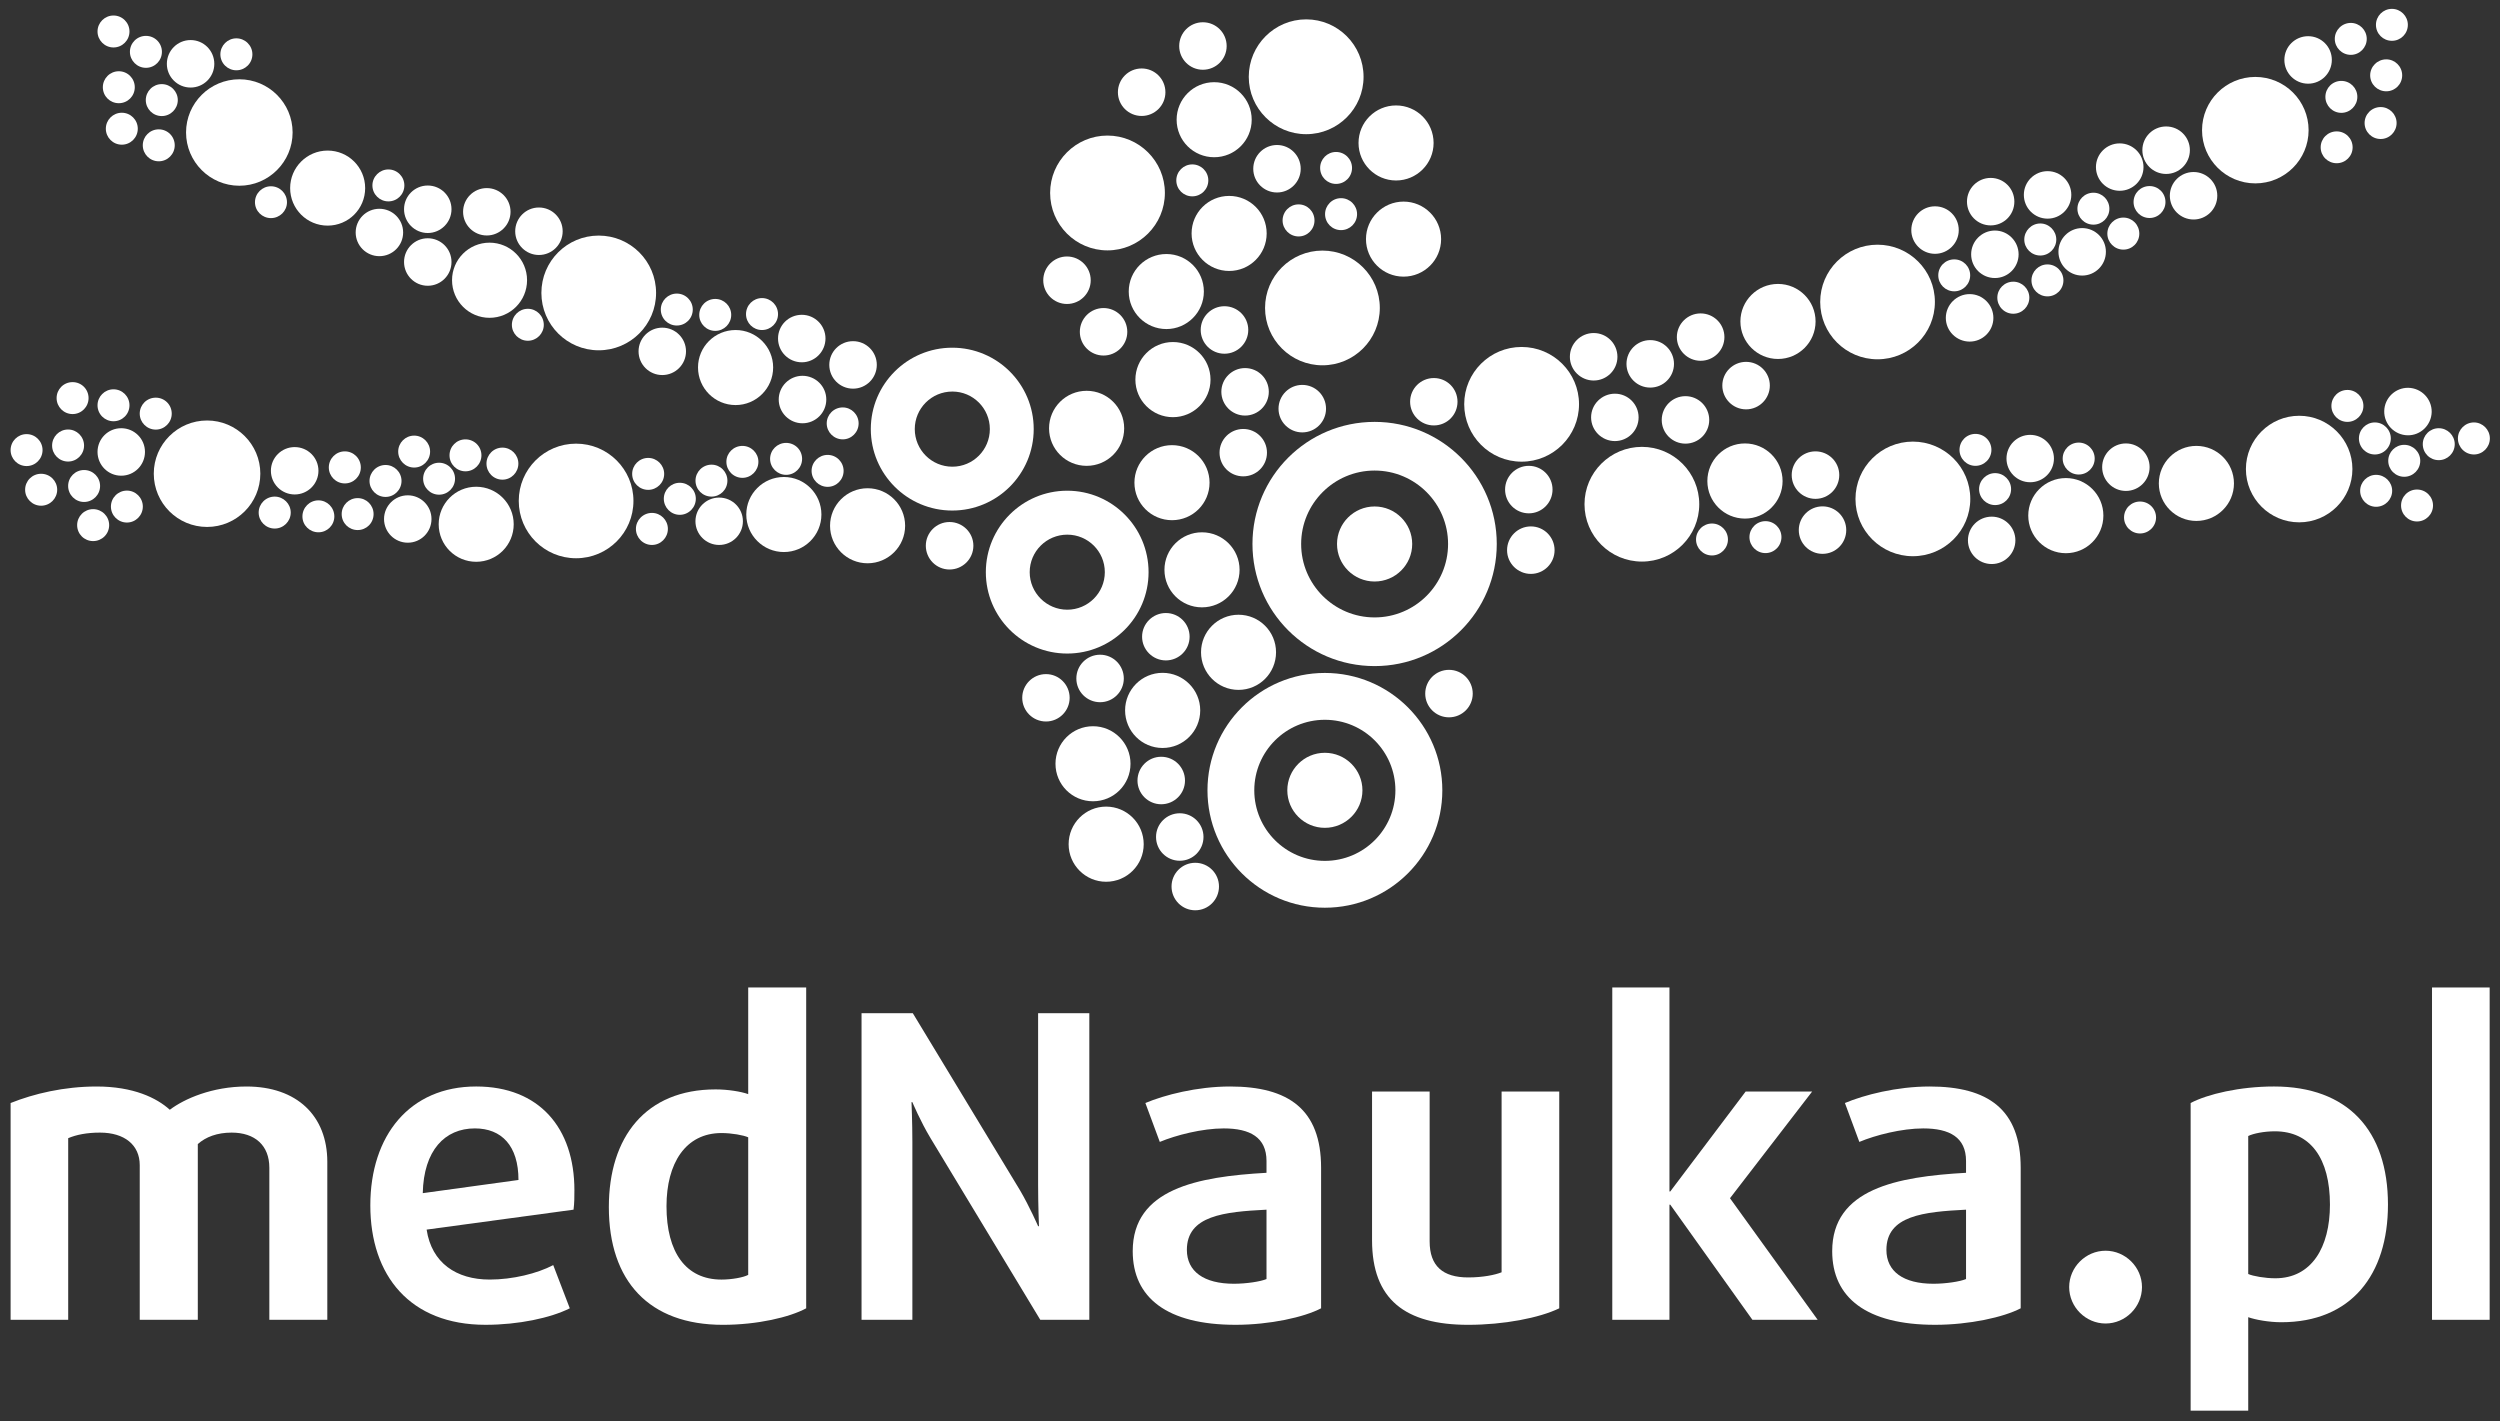 <?xml version="1.0" encoding="UTF-8" standalone="no"?>
<!DOCTYPE svg PUBLIC "-//W3C//DTD SVG 1.1//EN" "http://www.w3.org/Graphics/SVG/1.1/DTD/svg11.dtd">
<svg width="100%" height="100%" viewBox="0 0 1680 955" version="1.1" xmlns="http://www.w3.org/2000/svg" xmlns:xlink="http://www.w3.org/1999/xlink" xml:space="preserve" xmlns:serif="http://www.serif.com/" style="fill-rule:evenodd;clip-rule:evenodd;stroke-linejoin:round;stroke-miterlimit:2;">
    <rect x="0" y="0" width="1680" height="955" fill="#333333" stroke="none"/>
    <g id="Artboard1" transform="matrix(0.972,0,0,0.951,-6.214,-509.745)">
        <g>
            <rect x="6.396" y="535.931" width="1728.7" height="1003.24" style="fill:none;"/>
            <g transform="matrix(4.288,0,0,4.381,1007.53,920.403)">
                <path d="M0,0.001C0,6.536 -5.309,11.845 -11.845,11.845C-18.381,11.845 -23.689,6.536 -23.689,0.001C-23.689,-6.535 -18.381,-11.844 -11.845,-11.844C-5.309,-11.844 0,-6.535 0,0.001M-31.539,0.001C-31.539,10.877 -22.738,19.695 -11.845,19.695C-0.969,19.695 7.85,10.877 7.85,0.001C7.85,-10.876 -0.969,-19.694 -11.845,-19.694C-22.738,-19.694 -31.539,-10.876 -31.539,0.001" style="fill:white;fill-rule:nonzero;"/>
            </g>
            <g transform="matrix(4.288,0,0,4.381,922.335,1044.63)">
                <path d="M0,22.756C-6.275,22.756 -11.377,17.655 -11.377,11.378C-11.377,5.102 -6.275,0 0,0C6.294,0 11.377,5.102 11.377,11.378C11.377,17.655 6.294,22.756 0,22.756M0,-7.556C-10.451,-7.556 -18.924,0.935 -18.924,11.378C-18.924,21.839 -10.451,30.312 0,30.312C10.462,30.312 18.942,21.839 18.942,11.378C18.942,0.935 10.462,-7.556 0,-7.556" style="fill:white;fill-rule:nonzero;"/>
            </g>
            <g transform="matrix(4.288,0,0,4.381,664.818,865.788)">
                <path d="M0,-12.121C3.337,-12.121 6.043,-9.406 6.043,-6.068C6.043,-2.714 3.337,-0 0,-0C-3.354,-0 -6.061,-2.714 -6.061,-6.068C-6.061,-9.406 -3.354,-12.121 0,-12.121M-0.019,7.072C7.236,7.072 13.115,1.193 13.115,-6.068C13.115,-13.314 7.236,-19.193 -0.019,-19.193C-7.263,-19.193 -13.15,-13.314 -13.15,-6.068C-13.15,1.193 -7.263,7.072 -0.019,7.072" style="fill:white;fill-rule:nonzero;"/>
            </g>
            <g transform="matrix(4.288,0,0,4.381,744.268,966.764)">
                <path d="M0,-12.087C3.337,-12.087 6.052,-9.39 6.052,-6.034C6.052,-2.698 3.337,0.017 0,0.017C-3.337,0.017 -6.061,-2.698 -6.061,-6.034C-6.061,-9.39 -3.337,-12.087 0,-12.087M-13.132,-6.034C-13.132,1.21 -7.263,7.089 -0.009,7.089C7.237,7.089 13.106,1.21 13.106,-6.034C13.106,-13.28 7.237,-19.176 -0.009,-19.176C-7.263,-19.176 -13.132,-13.28 -13.132,-6.034" style="fill:white;fill-rule:nonzero;"/>
            </g>
            <g transform="matrix(4.288,0,0,4.381,1058.36,781.183)">
                <path d="M0,18.501C5.109,18.501 9.259,14.352 9.259,9.233C9.259,4.132 5.109,0 0,0C-5.11,0 -9.252,4.132 -9.252,9.233C-9.252,14.352 -5.11,18.501 0,18.501" style="fill:white;fill-rule:nonzero;"/>
            </g>
            <g transform="matrix(4.288,0,0,4.381,1141.56,851.774)">
                <path d="M0,18.502C5.109,18.502 9.242,14.37 9.242,9.252C9.242,4.15 5.109,0 0,0C-5.118,0 -9.261,4.15 -9.261,9.252C-9.261,14.37 -5.118,18.502 0,18.502" style="fill:white;fill-rule:nonzero;"/>
            </g>
            <g transform="matrix(4.288,0,0,4.381,1304.43,708.92)">
                <path d="M0,18.483C5.109,18.483 9.251,14.351 9.251,9.233C9.251,4.131 5.109,0 0,0C-5.109,0 -9.241,4.131 -9.241,9.233C-9.241,14.351 -5.109,18.483 0,18.483" style="fill:white;fill-rule:nonzero;"/>
            </g>
            <g transform="matrix(0,-4.381,-4.288,0,1328.92,848.003)">
                <path d="M-9.265,-9.246C-4.147,-9.246 -0.013,-5.095 -0.013,0.015C-0.013,5.115 -4.147,9.265 -9.265,9.265C-14.366,9.265 -18.498,5.115 -18.498,0.015C-18.498,-5.095 -14.366,-9.246 -9.265,-9.246" style="fill:white;fill-rule:nonzero;"/>
            </g>
            <g transform="matrix(-4.288,0,0,4.381,1595.9,905.102)">
                <path d="M-0.017,-17.187C4.73,-17.187 8.577,-13.331 8.577,-8.593C8.577,-3.856 4.73,0 -0.017,0C-4.746,0 -8.594,-3.856 -8.594,-8.593C-8.594,-13.331 -4.746,-17.187 -0.017,-17.187" style="fill:white;fill-rule:nonzero;"/>
            </g>
            <g transform="matrix(-4.288,0,0,4.381,1565.61,665.591)">
                <path d="M-0.008,-17.17C4.73,-17.17 8.586,-13.332 8.586,-8.576C8.586,-3.839 4.73,0 -0.008,0C-4.737,0 -8.594,-3.839 -8.594,-8.576C-8.594,-13.332 -4.737,-17.17 -0.008,-17.17" style="fill:white;fill-rule:nonzero;"/>
            </g>
            <g transform="matrix(-4.288,0,0,4.381,171.836,667.255)">
                <path d="M-0.009,-17.17C4.729,-17.17 8.585,-13.33 8.585,-8.594C8.585,-3.856 4.729,0 -0.009,0C-4.738,0 -8.594,-3.856 -8.594,-8.594C-8.594,-13.33 -4.738,-17.17 -0.009,-17.17" style="fill:white;fill-rule:nonzero;"/>
            </g>
            <g transform="matrix(-4.288,0,0,4.381,149.524,908.361)">
                <path d="M-0.007,-17.17C4.73,-17.17 8.586,-13.331 8.586,-8.594C8.586,-3.838 4.73,0 -0.007,0C-4.736,0 -8.593,-3.838 -8.593,-8.594C-8.593,-13.331 -4.736,-17.17 -0.007,-17.17" style="fill:white;fill-rule:nonzero;"/>
            </g>
            <g transform="matrix(4.288,0,0,4.381,1235.62,736.641)">
                <path d="M0,12.104C3.346,12.104 6.06,9.389 6.06,6.052C6.06,2.714 3.346,0 0,0C-3.338,0 -6.061,2.714 -6.061,6.052C-6.061,9.389 -3.338,12.104 0,12.104" style="fill:white;fill-rule:nonzero;"/>
            </g>
            <g transform="matrix(0,-4.381,-4.288,0,1212.83,849.337)">
                <path d="M-6.073,-6.056C-2.719,-6.056 -0.004,-3.333 -0.004,0.012C-0.004,3.36 -2.719,6.073 -6.073,6.073C-9.41,6.073 -12.125,3.36 -12.125,0.012C-12.125,-3.333 -9.41,-6.056 -6.073,-6.056" style="fill:white;fill-rule:nonzero;"/>
            </g>
            <g transform="matrix(-4.288,0,0,4.381,1434.56,926.917)">
                <path d="M-0.025,-12.12C3.321,-12.12 6.044,-9.406 6.044,-6.069C6.044,-2.715 3.321,0 -0.025,0C-3.363,0 -6.069,-2.715 -6.069,-6.069C-6.069,-9.406 -3.363,-12.12 -0.025,-12.12" style="fill:white;fill-rule:nonzero;"/>
            </g>
            <g transform="matrix(-4.288,0,0,4.381,1524.91,904.118)">
                <path d="M0.01,-12.104C3.338,-12.104 6.062,-9.389 6.062,-6.051C6.062,-2.715 3.338,0 0.01,0C-3.337,0 -6.052,-2.715 -6.052,-6.051C-6.052,-9.389 -3.337,-12.104 0.01,-12.104" style="fill:white;fill-rule:nonzero;"/>
            </g>
            <g transform="matrix(0,4.381,4.288,0,856.162,674.449)">
                <path d="M6.052,-6.053C9.39,-6.053 12.105,-3.338 12.105,0.008C12.105,3.353 9.39,6.052 6.052,6.052C2.698,6.052 0,3.353 0,0.008C0,-3.338 2.698,-6.053 6.052,-6.053" style="fill:white;fill-rule:nonzero;"/>
            </g>
            <g transform="matrix(4.288,0,0,4.381,845.817,594.085)">
                <path d="M0,12.104C3.346,12.104 6.052,9.406 6.052,6.051C6.052,2.714 3.346,0 0,0C-3.346,0 -6.053,2.714 -6.053,6.051C-6.053,9.406 -3.346,12.104 0,12.104" style="fill:white;fill-rule:nonzero;"/>
            </g>
            <g transform="matrix(4.288,0,0,4.381,971.575,610.517)">
                <path d="M0,12.104C3.336,12.104 6.051,9.39 6.051,6.053C6.051,2.699 3.336,0 0,0C-3.338,0 -6.053,2.699 -6.053,6.053C-6.053,9.39 -3.338,12.104 0,12.104" style="fill:white;fill-rule:nonzero;"/>
            </g>
            <g transform="matrix(-4.288,0,0,4.381,976.729,731.491)">
                <path d="M-0.007,-12.104C3.329,-12.104 6.053,-9.389 6.053,-6.052C6.053,-2.698 3.329,0 -0.007,0C-3.344,0 -6.06,-2.698 -6.06,-6.052C-6.06,-9.389 -3.344,-12.104 -0.007,-12.104" style="fill:white;fill-rule:nonzero;"/>
            </g>
            <g transform="matrix(0,4.381,4.288,0,812.722,715.488)">
                <path d="M6.057,-6.056C9.393,-6.056 12.108,-3.331 12.108,0.014C12.108,3.351 9.393,6.057 6.057,6.057C2.703,6.057 0.005,3.351 0.005,0.014C0.005,-3.331 2.703,-6.056 6.057,-6.056" style="fill:white;fill-rule:nonzero;"/>
            </g>
            <g transform="matrix(-4.288,0,0,4.381,817.341,830.795)">
                <path d="M0.008,-12.12C3.346,-12.12 6.061,-9.406 6.061,-6.052C6.061,-2.715 3.346,0 0.008,0C-3.329,0 -6.053,-2.715 -6.053,-6.052C-6.053,-9.406 -3.329,-12.12 0.008,-12.12" style="fill:white;fill-rule:nonzero;"/>
            </g>
            <g transform="matrix(0,4.381,4.288,0,757.628,812.141)">
                <path d="M6.057,-6.055C9.411,-6.055 12.108,-3.34 12.108,0.007C12.108,3.352 9.411,6.057 6.057,6.057C2.719,6.057 0.004,3.352 0.004,0.007C0.004,-3.34 2.719,-6.055 6.057,-6.055" style="fill:white;fill-rule:nonzero;"/>
            </g>
            <g transform="matrix(4.288,0,0,4.381,816.674,850.566)">
                <path d="M0,12.104C3.346,12.104 6.052,9.407 6.052,6.051C6.052,2.714 3.346,0 0,0C-3.346,0 -6.06,2.714 -6.06,6.051C-6.06,9.407 -3.346,12.104 0,12.104" style="fill:white;fill-rule:nonzero;"/>
            </g>
            <g transform="matrix(4.288,0,0,4.381,837.366,912.148)">
                <path d="M0,12.104C3.354,12.104 6.068,9.407 6.068,6.051C6.068,2.714 3.354,0 0,0C-3.338,0 -6.045,2.714 -6.045,6.051C-6.045,9.407 -3.338,12.104 0,12.104" style="fill:white;fill-rule:nonzero;"/>
            </g>
            <g transform="matrix(-4.288,0,0,4.381,862.686,1023.5)">
                <path d="M0.01,-12.121C3.346,-12.121 6.052,-9.406 6.052,-6.069C6.052,-2.715 3.346,0 0.01,0C-3.345,0 -6.042,-2.715 -6.042,-6.069C-6.042,-9.406 -3.345,-12.121 0.01,-12.121" style="fill:white;fill-rule:nonzero;"/>
            </g>
            <g transform="matrix(0,4.381,4.288,0,810.238,1011.47)">
                <path d="M6.049,-6.064C9.403,-6.064 12.116,-3.359 12.116,-0.021C12.116,3.326 9.403,6.049 6.049,6.049C2.711,6.049 -0.005,3.326 -0.005,-0.021C-0.005,-3.359 2.711,-6.064 6.049,-6.064" style="fill:white;fill-rule:nonzero;"/>
            </g>
            <g transform="matrix(0,4.381,4.288,0,762.045,1049.2)">
                <path d="M6.048,-6.048C9.402,-6.048 12.1,-3.35 12.1,0.004C12.1,3.342 9.402,6.048 6.048,6.048C2.71,6.048 -0.004,3.342 -0.004,0.004C-0.004,-3.35 2.71,-6.048 6.048,-6.048" style="fill:white;fill-rule:nonzero;"/>
            </g>
            <g transform="matrix(0,-4.381,-4.288,0,771.18,1106.02)">
                <path d="M-6.059,-6.045C-2.705,-6.045 0.009,-3.338 0.009,0.017C0.009,3.353 -2.705,6.059 -6.059,6.059C-9.397,6.059 -12.112,3.353 -12.112,0.017C-12.112,-3.338 -9.397,-6.045 -6.059,-6.045" style="fill:white;fill-rule:nonzero;"/>
            </g>
            <g transform="matrix(-4.288,0,0,4.381,922.378,1120.98)">
                <path d="M0.01,-12.104C3.347,-12.104 6.062,-9.389 6.062,-6.052C6.062,-2.714 3.347,0 0.01,0C-3.328,0 -6.052,-2.714 -6.052,-6.052C-6.052,-9.389 -3.328,-12.104 0.01,-12.104" style="fill:white;fill-rule:nonzero;"/>
            </g>
            <g transform="matrix(4.288,0,0,4.381,956.742,893.894)">
                <path d="M0,12.103C3.337,12.103 6.061,9.407 6.061,6.052C6.061,2.714 3.337,0 0,0C-3.337,0 -6.061,2.714 -6.061,6.052C-6.061,9.407 -3.337,12.103 0,12.103" style="fill:white;fill-rule:nonzero;"/>
            </g>
            <g transform="matrix(4.288,0,0,4.381,1503.96,625.369)">
                <path d="M0,7.66C2.118,7.66 3.83,5.948 3.83,3.821C3.83,1.712 2.118,0 0,0C-2.117,0 -3.83,1.712 -3.83,3.821C-3.83,5.948 -2.117,7.66 0,7.66" style="fill:white;fill-rule:nonzero;"/>
            </g>
            <g transform="matrix(4.288,0,0,4.381,1344.17,681.8)">
                <path d="M0,7.66C2.118,7.66 3.83,5.931 3.83,3.839C3.83,1.712 2.118,0 0,0C-2.11,0 -3.821,1.712 -3.821,3.839C-3.821,5.931 -2.11,7.66 0,7.66" style="fill:white;fill-rule:nonzero;"/>
            </g>
            <g transform="matrix(0,4.381,4.288,0,997.675,803.147)">
                <path d="M3.821,-3.822C5.931,-3.822 7.643,-2.111 7.643,0.007C7.643,2.125 5.931,3.821 3.821,3.821C1.712,3.821 0,2.125 0,0.007C0,-2.111 1.712,-3.822 3.821,-3.822" style="fill:white;fill-rule:nonzero;"/>
            </g>
            <g transform="matrix(-4.288,0,0,4.381,1008.16,1042.89)">
                <path d="M0,-7.659C2.118,-7.659 3.83,-5.947 3.83,-3.821C3.83,-1.711 2.118,0 0,0C-2.119,0 -3.83,-1.711 -3.83,-3.821C-3.83,-5.947 -2.119,-7.659 0,-7.659" style="fill:white;fill-rule:nonzero;"/>
            </g>
            <g transform="matrix(0,4.381,4.288,0,1064.7,907.983)">
                <path d="M3.839,-3.821C5.947,-3.821 7.66,-2.092 7.66,0.016C7.66,2.126 5.947,3.839 3.839,3.839C1.711,3.839 0,2.126 0,0.016C0,-2.092 1.711,-3.821 3.839,-3.821" style="fill:white;fill-rule:nonzero;"/>
            </g>
            <g transform="matrix(4.288,0,0,4.381,1182.12,757.472)">
                <path d="M0,7.642C2.118,7.642 3.839,5.931 3.839,3.821C3.839,1.711 2.118,0 0,0C-2.101,0 -3.829,1.711 -3.829,3.821C-3.829,5.931 -2.101,7.642 0,7.642" style="fill:white;fill-rule:nonzero;"/>
            </g>
            <g transform="matrix(4.288,0,0,4.381,1213.56,791.711)">
                <path d="M0,7.66C2.118,7.66 3.83,5.931 3.83,3.821C3.83,1.712 2.118,0 0,0C-2.118,0 -3.83,1.712 -3.83,3.821C-3.83,5.931 -2.118,7.66 0,7.66" style="fill:white;fill-rule:nonzero;"/>
            </g>
            <g transform="matrix(0,-4.381,-4.288,0,1171.7,815.951)">
                <path d="M-3.837,-3.821C-1.728,-3.821 0.001,-2.11 0.001,0.016C0.001,2.127 -1.728,3.837 -3.837,3.837C-5.948,3.837 -7.658,2.127 -7.658,0.016C-7.658,-2.11 -5.948,-3.821 -3.837,-3.821" style="fill:white;fill-rule:nonzero;"/>
            </g>
            <g transform="matrix(0,-4.381,-4.288,0,1122.83,814.168)">
                <path d="M-3.829,-3.83C-1.72,-3.83 -0.008,-2.119 -0.008,-0.01C-0.008,2.101 -1.72,3.829 -3.829,3.829C-5.939,3.829 -7.651,2.101 -7.651,-0.01C-7.651,-2.119 -5.939,-3.83 -3.829,-3.83" style="fill:white;fill-rule:nonzero;"/>
            </g>
            <g transform="matrix(4.288,0,0,4.381,1147.3,776.337)">
                <path d="M0,7.659C2.118,7.659 3.829,5.948 3.829,3.838C3.829,1.712 2.118,0 0,0C-2.118,0 -3.831,1.712 -3.831,3.838C-3.831,5.948 -2.118,7.659 0,7.659" style="fill:white;fill-rule:nonzero;"/>
            </g>
            <g transform="matrix(-4.288,0,0,4.381,1063.33,898.743)">
                <path d="M-0.009,-7.661C2.109,-7.661 3.821,-5.949 3.821,-3.839C3.821,-1.713 2.109,0 -0.009,0C-2.117,0 -3.83,-1.713 -3.83,-3.839C-3.83,-5.949 -2.117,-7.661 -0.009,-7.661" style="fill:white;fill-rule:nonzero;"/>
            </g>
            <g transform="matrix(-4.288,0,0,4.381,1368.04,777.391)">
                <path d="M-0.025,-7.66C2.093,-7.66 3.822,-5.931 3.822,-3.821C3.822,-1.712 2.093,0 -0.025,0C-2.127,0 -3.847,-1.712 -3.847,-3.821C-3.847,-5.931 -2.127,-7.66 -0.025,-7.66" style="fill:white;fill-rule:nonzero;"/>
            </g>
            <g transform="matrix(-4.288,0,0,4.381,1261.56,888.513)">
                <path d="M0.007,-7.66C2.117,-7.66 3.838,-5.948 3.838,-3.839C3.838,-1.728 2.117,0 0.007,0C-2.12,0 -3.831,-1.728 -3.831,-3.839C-3.831,-5.948 -2.12,-7.66 0.007,-7.66" style="fill:white;fill-rule:nonzero;"/>
            </g>
            <g transform="matrix(0,4.381,4.288,0,1266.44,893.836)">
                <path d="M3.817,-3.834C5.945,-3.834 7.655,-2.122 7.655,-0.004C7.655,2.106 5.945,3.817 3.817,3.817C1.708,3.817 -0.004,2.106 -0.004,-0.004C-0.004,-2.122 1.708,-3.834 3.817,-3.834" style="fill:white;fill-rule:nonzero;"/>
            </g>
            <g transform="matrix(0,-4.381,-4.288,0,1410,843.274)">
                <path d="M-3.826,-3.826C-1.716,-3.826 -0.005,-2.113 -0.005,0.005C-0.005,2.124 -1.716,3.826 -3.826,3.826C-5.935,3.826 -7.647,2.124 -7.647,0.005C-7.647,-2.113 -5.935,-3.826 -3.826,-3.826" style="fill:white;fill-rule:nonzero;"/>
            </g>
            <g transform="matrix(0,-4.381,-4.288,0,1476.1,849.376)">
                <path d="M-3.816,-3.834C-1.707,-3.834 0.005,-2.123 0.005,-0.013C0.005,2.104 -1.707,3.816 -3.816,3.816C-5.943,3.816 -7.655,2.104 -7.655,-0.013C-7.655,-2.123 -5.943,-3.834 -3.816,-3.834" style="fill:white;fill-rule:nonzero;"/>
            </g>
            <g transform="matrix(4.288,0,0,4.381,1383.4,901.09)">
                <path d="M0,7.642C2.102,7.642 3.813,5.931 3.813,3.821C3.813,1.711 2.102,0 0,0C-2.135,0 -3.838,1.711 -3.838,3.821C-3.838,5.931 -2.135,7.642 0,7.642" style="fill:white;fill-rule:nonzero;"/>
            </g>
            <g transform="matrix(-4.288,0,0,4.381,1385.55,732.472)">
                <path d="M-0.009,-7.659C2.109,-7.659 3.821,-5.93 3.821,-3.821C3.821,-1.711 2.109,0 -0.009,0C-2.11,0 -3.83,-1.711 -3.83,-3.821C-3.83,-5.93 -2.11,-7.659 -0.009,-7.659" style="fill:white;fill-rule:nonzero;"/>
            </g>
            <g transform="matrix(4.288,0,0,4.381,1108.2,771.335)">
                <path d="M0,7.66C2.118,7.66 3.829,5.948 3.829,3.839C3.829,1.712 2.118,0 0,0C-2.109,0 -3.839,1.712 -3.839,3.839C-3.839,5.948 -2.109,7.66 0,7.66" style="fill:white;fill-rule:nonzero;"/>
            </g>
            <g transform="matrix(0,-4.381,-4.288,0,1445.88,697.195)">
                <path d="M-3.817,-3.834C-1.708,-3.834 0.004,-2.122 0.004,-0.005C0.004,2.099 -1.708,3.817 -3.817,3.817C-5.944,3.817 -7.656,2.099 -7.656,-0.005C-7.656,-2.122 -5.944,-3.834 -3.817,-3.834" style="fill:white;fill-rule:nonzero;"/>
            </g>
            <g transform="matrix(4.288,0,0,4.381,1382.66,661.727)">
                <path d="M0,7.66C2.118,7.66 3.82,5.948 3.82,3.821C3.82,1.712 2.118,0 0,0C-2.109,0 -3.821,1.712 -3.821,3.821C-3.821,5.948 -2.109,7.66 0,7.66" style="fill:white;fill-rule:nonzero;"/>
            </g>
            <g transform="matrix(4.288,0,0,4.381,1422.02,656.954)">
                <path d="M0,7.66C2.11,7.66 3.822,5.948 3.822,3.821C3.822,1.712 2.11,0 0,0C-2.118,0 -3.83,1.712 -3.83,3.821C-3.83,5.948 -2.118,7.66 0,7.66" style="fill:white;fill-rule:nonzero;"/>
            </g>
            <g transform="matrix(4.288,0,0,4.381,1471.86,637.332)">
                <path d="M0,7.644C2.118,7.644 3.839,5.932 3.839,3.823C3.839,1.712 2.118,0 0,0C-2.118,0 -3.829,1.712 -3.829,3.823C-3.829,5.932 -2.118,7.644 0,7.644" style="fill:white;fill-rule:nonzero;"/>
            </g>
            <g transform="matrix(0,4.381,4.288,0,1522.97,657.581)">
                <path d="M3.816,-3.834C5.944,-3.834 7.654,-2.123 7.654,-0.005C7.654,2.098 5.944,3.816 3.816,3.816C1.707,3.816 -0.005,2.098 -0.005,-0.005C-0.005,-2.123 1.707,-3.834 3.816,-3.834" style="fill:white;fill-rule:nonzero;"/>
            </g>
            <g transform="matrix(4.288,0,0,4.381,1602.13,561.587)">
                <path d="M0,7.66C2.118,7.66 3.823,5.948 3.823,3.821C3.823,1.712 2.118,0 0,0C-2.118,0 -3.829,1.712 -3.829,3.821C-3.829,5.948 -2.118,7.66 0,7.66" style="fill:white;fill-rule:nonzero;"/>
            </g>
            <g transform="matrix(-0.087,4.38,4.287,0.089,1671.84,810.132)">
                <path d="M3.811,-3.908C5.921,-3.909 7.633,-2.196 7.642,-0.078C7.652,2.024 5.922,3.735 3.811,3.744C1.702,3.736 -0.01,2.023 -0.019,-0.095C-0.011,-2.197 1.702,-3.909 3.811,-3.908" style="fill:white;fill-rule:nonzero;"/>
            </g>
            <g transform="matrix(4.288,0,0,4.381,837.994,551.739)">
                <path d="M0,7.66C2.127,7.66 3.838,5.949 3.838,3.84C3.838,1.712 2.127,0 0,0C-2.102,0 -3.813,1.712 -3.813,3.84C-3.813,5.949 -2.102,7.66 0,7.66" style="fill:white;fill-rule:nonzero;"/>
            </g>
            <g transform="matrix(4.288,0,0,4.381,795.689,584.389)">
                <path d="M0,7.66C2.119,7.66 3.83,5.948 3.83,3.838C3.83,1.712 2.119,0 0,0C-2.118,0 -3.83,1.712 -3.83,3.838C-3.83,5.948 -2.118,7.66 0,7.66" style="fill:white;fill-rule:nonzero;"/>
            </g>
            <g transform="matrix(4.288,0,0,4.381,744.046,717.248)">
                <path d="M0,7.66C2.117,7.66 3.83,5.948 3.83,3.839C3.83,1.729 2.117,0 0,0C-2.109,0 -3.822,1.729 -3.822,3.839C-3.822,5.948 -2.109,7.66 0,7.66" style="fill:white;fill-rule:nonzero;"/>
            </g>
            <g transform="matrix(4.288,0,0,4.381,769.332,753.684)">
                <path d="M0,7.66C2.109,7.66 3.83,5.948 3.83,3.839C3.83,1.712 2.109,0 0,0C-2.109,0 -3.821,1.712 -3.821,3.839C-3.821,5.948 -2.109,7.66 0,7.66" style="fill:white;fill-rule:nonzero;"/>
            </g>
            <g transform="matrix(4.288,0,0,4.381,852.931,752.396)">
                <path d="M0,7.66C2.109,7.66 3.839,5.948 3.839,3.821C3.839,1.712 2.109,0 0,0C-2.118,0 -3.83,1.712 -3.83,3.821C-3.83,5.948 -2.118,7.66 0,7.66" style="fill:white;fill-rule:nonzero;"/>
            </g>
            <g transform="matrix(-4.288,0,0,4.381,889.235,672.028)">
                <path d="M-0.007,-7.66C2.111,-7.66 3.822,-5.948 3.822,-3.821C3.822,-1.712 2.111,0 -0.007,0C-2.108,0 -3.829,-1.712 -3.829,-3.821C-3.829,-5.948 -2.108,-7.66 -0.007,-7.66" style="fill:white;fill-rule:nonzero;"/>
            </g>
            <g transform="matrix(0,-4.381,-4.288,0,865.927,839.112)">
                <path d="M-3.825,-3.825C-1.715,-3.825 -0.004,-2.115 -0.004,0.004C-0.004,2.113 -1.715,3.825 -3.825,3.825C-5.951,3.825 -7.646,2.113 -7.646,0.004C-7.646,-2.115 -5.951,-3.825 -3.825,-3.825" style="fill:white;fill-rule:nonzero;"/>
            </g>
            <g transform="matrix(0,4.381,4.288,0,812.41,969.147)">
                <path d="M3.83,-3.831C5.94,-3.831 7.652,-2.101 7.652,-0C7.652,2.118 5.94,3.83 3.83,3.83C1.721,3.83 0.009,2.118 0.009,-0C0.009,-2.101 1.721,-3.831 3.83,-3.831" style="fill:white;fill-rule:nonzero;"/>
            </g>
            <g transform="matrix(0,-4.381,-4.288,0,766.978,998.667)">
                <path d="M-3.834,-3.817C-1.707,-3.817 0.004,-2.104 0.004,0.004C0.004,2.123 -1.707,3.834 -3.834,3.834C-5.944,3.834 -7.656,2.123 -7.656,0.004C-7.656,-2.104 -5.944,-3.817 -3.834,-3.817" style="fill:white;fill-rule:nonzero;"/>
            </g>
            <g transform="matrix(-4.288,0,0,4.381,729.475,1045.84)">
                <path d="M-0.017,-7.644C2.101,-7.644 3.813,-5.931 3.813,-3.822C3.813,-1.712 2.101,0 -0.017,0C-2.119,0 -3.83,-1.712 -3.83,-3.822C-3.83,-5.931 -2.119,-7.644 -0.017,-7.644" style="fill:white;fill-rule:nonzero;"/>
            </g>
            <g transform="matrix(4.288,0,0,4.381,809.183,1070.76)">
                <path d="M0,7.66C2.128,7.66 3.84,5.948 3.84,3.839C3.84,1.712 2.128,0 0,0C-2.1,0 -3.82,1.712 -3.82,3.839C-3.82,5.948 -2.1,7.66 0,7.66" style="fill:white;fill-rule:nonzero;"/>
            </g>
            <g transform="matrix(-4.288,0,0,4.381,832.769,1179.24)">
                <path d="M0.01,-7.661C2.119,-7.661 3.83,-5.948 3.83,-3.839C3.83,-1.713 2.119,0 0.01,0C-2.109,0 -3.82,-1.713 -3.82,-3.839C-3.82,-5.948 -2.109,-7.661 0.01,-7.661" style="fill:white;fill-rule:nonzero;"/>
            </g>
            <g transform="matrix(-4.288,0,0,4.381,822.017,1144.24)">
                <path d="M-0.007,-7.659C2.11,-7.659 3.822,-5.948 3.822,-3.839C3.822,-1.711 2.11,0 -0.007,0C-2.117,0 -3.829,-1.711 -3.829,-3.839C-3.829,-5.948 -2.117,-7.659 -0.007,-7.659" style="fill:white;fill-rule:nonzero;"/>
            </g>
            <g transform="matrix(0,4.381,4.288,0,420.331,702.499)">
                <path d="M9.246,-9.246C14.348,-9.246 18.498,-5.114 18.498,-0.005C18.498,5.106 14.348,9.246 9.246,9.246C4.127,9.246 -0.005,5.106 -0.005,-0.005C-0.005,-5.114 4.127,-9.246 9.246,-9.246" style="fill:white;fill-rule:nonzero;"/>
            </g>
            <g transform="matrix(4.288,0,0,4.381,772.037,631.804)">
                <path d="M0,18.519C5.109,18.519 9.26,14.37 9.26,9.251C9.26,4.151 5.109,0 0,0C-5.109,0 -9.242,4.151 -9.242,9.251C-9.242,14.37 -5.109,18.519 0,18.519" style="fill:white;fill-rule:nonzero;"/>
            </g>
            <g transform="matrix(4.288,0,0,4.381,909.433,549.692)">
                <path d="M0,18.52C5.109,18.52 9.251,14.37 9.251,9.269C9.251,4.151 5.109,0 0,0C-5.101,0 -9.259,4.151 -9.259,9.269C-9.259,14.37 -5.101,18.52 0,18.52" style="fill:white;fill-rule:nonzero;"/>
            </g>
            <g transform="matrix(0,4.381,4.288,0,920.667,713.082)">
                <path d="M9.251,-9.251C14.352,-9.251 18.502,-5.101 18.502,0C18.502,5.118 14.352,9.251 9.251,9.251C4.133,9.251 0,5.118 0,0C0,-5.101 4.133,-9.251 9.251,-9.251" style="fill:white;fill-rule:nonzero;"/>
            </g>
            <g transform="matrix(0,-4.381,-4.288,0,404.65,849.487)">
                <path d="M-9.238,-9.254C-4.136,-9.254 -0.004,-5.113 -0.004,-0.003C-0.004,5.105 -4.136,9.238 -9.238,9.238C-14.356,9.238 -18.488,5.105 -18.488,-0.003C-18.488,-5.113 -14.356,-9.254 -9.238,-9.254" style="fill:white;fill-rule:nonzero;"/>
            </g>
            <g transform="matrix(4.288,0,0,4.381,514.96,769.211)">
                <path d="M0,12.104C3.338,12.104 6.053,9.389 6.053,6.035C6.053,2.698 3.338,0 0,0C-3.354,0 -6.061,2.698 -6.061,6.035C-6.061,9.389 -3.354,12.104 0,12.104" style="fill:white;fill-rule:nonzero;"/>
            </g>
            <g transform="matrix(0,4.381,4.288,0,548.313,873.043)">
                <path d="M6.056,-6.057C9.394,-6.057 12.109,-3.342 12.109,0.004C12.109,3.349 9.394,6.056 6.056,6.056C2.719,6.056 0.004,3.349 0.004,0.004C0.004,-3.342 2.719,-6.057 6.056,-6.057" style="fill:white;fill-rule:nonzero;"/>
            </g>
            <g transform="matrix(-4.288,0,0,4.381,606.211,934.039)">
                <path d="M0.002,-12.103C3.348,-12.103 6.053,-9.389 6.053,-6.051C6.053,-2.714 3.348,0 0.002,0C-3.336,0 -6.051,-2.714 -6.051,-6.051C-6.051,-9.389 -3.336,-12.103 0.002,-12.103" style="fill:white;fill-rule:nonzero;"/>
            </g>
            <g transform="matrix(4.288,0,0,4.381,232.899,642.409)">
                <path d="M0,12.104C3.355,12.104 6.052,9.407 6.052,6.052C6.052,2.715 3.355,0 0,0C-3.337,0 -6.043,2.715 -6.043,6.052C-6.043,9.407 -3.337,12.104 0,12.104" style="fill:white;fill-rule:nonzero;"/>
            </g>
            <g transform="matrix(4.288,0,0,4.381,344.828,707.481)">
                <path d="M0,12.121C3.346,12.121 6.052,9.406 6.052,6.052C6.052,2.715 3.346,0 0,0C-3.338,0 -6.043,2.715 -6.043,6.052C-6.043,9.406 -3.338,12.121 0,12.121" style="fill:white;fill-rule:nonzero;"/>
            </g>
            <g transform="matrix(-4.288,0,0,4.381,335.638,932.983)">
                <path d="M0.01,-12.104C3.347,-12.104 6.052,-9.389 6.052,-6.053C6.052,-2.698 3.347,0 0.01,0C-3.337,0 -6.042,-2.698 -6.042,-6.053C-6.042,-9.389 -3.337,-12.104 0.01,-12.104" style="fill:white;fill-rule:nonzero;"/>
            </g>
            <g transform="matrix(4.288,0,0,4.381,560.749,758.458)">
                <path d="M0,7.66C2.102,7.66 3.813,5.931 3.813,3.821C3.813,1.712 2.102,0 0,0C-2.135,0 -3.838,1.712 -3.838,3.821C-3.838,5.931 -2.135,7.66 0,7.66" style="fill:white;fill-rule:nonzero;"/>
            </g>
            <g transform="matrix(-4.288,0,0,4.381,662.961,938.434)">
                <path d="M0.025,-7.66C2.134,-7.66 3.847,-5.948 3.847,-3.839C3.847,-1.712 2.134,0 0.025,0C-2.092,0 -3.822,-1.712 -3.822,-3.839C-3.822,-5.948 -2.092,-7.66 0.025,-7.66" style="fill:white;fill-rule:nonzero;"/>
            </g>
            <g transform="matrix(-4.288,0,0,4.381,561.231,835.111)">
                <path d="M0.008,-7.659C2.109,-7.659 3.839,-5.947 3.839,-3.838C3.839,-1.711 2.109,0 0.008,0C-2.11,0 -3.831,-1.711 -3.831,-3.838C-3.831,-5.947 -2.11,-7.659 0.008,-7.659" style="fill:white;fill-rule:nonzero;"/>
            </g>
            <g transform="matrix(4.288,0,0,4.381,596.152,777.089)">
                <path d="M0,7.66C2.119,7.66 3.83,5.948 3.83,3.821C3.83,1.712 2.119,0 0,0C-2.117,0 -3.829,1.712 -3.829,3.821C-3.829,5.948 -2.117,7.66 0,7.66" style="fill:white;fill-rule:nonzero;"/>
            </g>
            <g transform="matrix(-4.288,0,0,4.381,464.285,801.03)">
                <path d="M0.009,-7.644C2.118,-7.644 3.83,-5.931 3.83,-3.823C3.83,-1.712 2.118,0 0.009,0C-2.109,0 -3.821,-1.712 -3.821,-3.823C-3.821,-5.931 -2.109,-7.644 0.009,-7.644" style="fill:white;fill-rule:nonzero;"/>
            </g>
            <g transform="matrix(4.288,0,0,4.381,138.176,564.317)">
                <path d="M0,7.66C2.11,7.66 3.821,5.948 3.821,3.839C3.821,1.711 2.11,0 0,0C-2.118,0 -3.83,1.711 -3.83,3.839C-3.83,5.948 -2.118,7.66 0,7.66" style="fill:white;fill-rule:nonzero;"/>
            </g>
            <g transform="matrix(-4.288,0,0,4.381,90.24,872.15)">
                <path d="M0.009,-7.659C2.127,-7.659 3.83,-5.948 3.83,-3.838C3.83,-1.712 2.127,0 0.009,0C-2.109,0 -3.821,-1.712 -3.821,-3.838C-3.821,-5.948 -2.109,-7.659 0.009,-7.659" style="fill:white;fill-rule:nonzero;"/>
            </g>
            <g transform="matrix(0,-4.381,-4.288,0,210.119,851.87)">
                <path d="M-3.834,-3.834C-1.725,-3.834 -0.014,-2.122 -0.014,-0.004C-0.014,2.114 -1.725,3.834 -3.834,3.834C-5.944,3.834 -7.656,2.114 -7.656,-0.004C-7.656,-2.122 -5.944,-3.834 -3.834,-3.834" style="fill:white;fill-rule:nonzero;"/>
            </g>
            <g transform="matrix(-4.288,0,0,4.381,288.284,919.498)">
                <path d="M-0.01,-7.643C2.108,-7.643 3.821,-5.931 3.821,-3.822C3.821,-1.712 2.108,0 -0.01,0C-2.119,0 -3.831,-1.712 -3.831,-3.822C-3.831,-5.931 -2.119,-7.643 -0.01,-7.643" style="fill:white;fill-rule:nonzero;"/>
            </g>
            <g transform="matrix(0,4.381,4.288,0,503.6,887.589)">
                <path d="M3.826,-3.826C5.934,-3.826 7.646,-2.114 7.646,-0.005C7.646,2.114 5.934,3.826 3.826,3.826C1.716,3.826 0.005,2.114 0.005,-0.005C0.005,-2.114 1.716,-3.826 3.826,-3.826" style="fill:white;fill-rule:nonzero;"/>
            </g>
            <g transform="matrix(4.288,0,0,4.381,268.678,683.539)">
                <path d="M0,7.644C2.117,7.644 3.83,5.932 3.83,3.823C3.83,1.712 2.117,0 0,0C-2.109,0 -3.821,1.712 -3.821,3.823C-3.821,5.932 -2.109,7.644 0,7.644" style="fill:white;fill-rule:nonzero;"/>
            </g>
            <g transform="matrix(4.288,0,0,4.381,302.117,667.105)">
                <path d="M0,7.659C2.118,7.659 3.83,5.931 3.83,3.821C3.83,1.712 2.118,0 0,0C-2.109,0 -3.821,1.712 -3.821,3.821C-3.821,5.931 -2.109,7.659 0,7.659" style="fill:white;fill-rule:nonzero;"/>
            </g>
            <g transform="matrix(4.288,0,0,4.381,378.975,682.635)">
                <path d="M0,7.659C2.117,7.659 3.83,5.947 3.83,3.838C3.83,1.711 2.117,0 0,0C-2.102,0 -3.822,1.711 -3.822,3.838C-3.822,5.947 -2.102,7.659 0,7.659" style="fill:white;fill-rule:nonzero;"/>
            </g>
            <g transform="matrix(0,-4.381,-4.288,0,302.103,704.392)">
                <path d="M-3.818,-3.834C-1.708,-3.834 0.004,-2.122 0.004,-0.004C0.004,2.106 -1.708,3.818 -3.818,3.818C-5.944,3.818 -7.656,2.106 -7.656,-0.004C-7.656,-2.122 -5.944,-3.834 -3.818,-3.834" style="fill:white;fill-rule:nonzero;"/>
            </g>
            <g transform="matrix(4.288,0,0,4.381,342.936,668.92)">
                <path d="M0,7.643C2.109,7.643 3.83,5.931 3.83,3.822C3.83,1.712 2.109,0 0,0C-2.109,0 -3.821,1.712 -3.821,3.822C-3.821,5.931 -2.109,7.643 0,7.643" style="fill:white;fill-rule:nonzero;"/>
            </g>
            <g transform="matrix(4.288,0,0,4.381,474.293,743.461)">
                <path d="M0,5.152C1.426,5.152 2.576,4.01 2.576,2.576C2.576,1.158 1.426,0 0,0C-1.418,0 -2.577,1.158 -2.577,2.576C-2.577,4.01 -1.418,5.152 0,5.152" style="fill:white;fill-rule:nonzero;"/>
            </g>
            <g transform="matrix(4.288,0,0,4.381,500.914,747.247)">
                <path d="M0,5.152C1.408,5.152 2.567,3.994 2.567,2.576C2.567,1.141 1.408,0 0,0C-1.427,0 -2.586,1.141 -2.586,2.576C-2.586,3.994 -1.427,5.152 0,5.152" style="fill:white;fill-rule:nonzero;"/>
            </g>
            <g transform="matrix(4.288,0,0,4.381,533.201,746.639)">
                <path d="M0,5.153C1.428,5.153 2.586,4.011 2.586,2.593C2.586,1.159 1.428,0 0,0C-1.426,0 -2.576,1.159 -2.576,2.593C-2.576,4.011 -1.426,5.153 0,5.153" style="fill:white;fill-rule:nonzero;"/>
            </g>
            <g transform="matrix(4.288,0,0,4.381,830.691,652.184)">
                <path d="M0,5.152C1.426,5.152 2.584,4.011 2.584,2.576C2.584,1.158 1.426,0 0,0C-1.426,0 -2.577,1.158 -2.577,2.576C-2.577,4.011 -1.426,5.152 0,5.152" style="fill:white;fill-rule:nonzero;"/>
            </g>
            <g transform="matrix(-4.288,0,0,4.381,930.125,665.969)">
                <path d="M0.009,-5.153C1.435,-5.153 2.576,-3.995 2.576,-2.577C2.576,-1.141 1.435,0 0.009,0C-1.419,0 -2.567,-1.141 -2.567,-2.577C-2.567,-3.995 -1.419,-5.153 0.009,-5.153" style="fill:white;fill-rule:nonzero;"/>
            </g>
            <g transform="matrix(-4.288,0,0,4.381,904.134,703.088)">
                <path d="M-0.008,-5.171C1.409,-5.171 2.568,-4.012 2.568,-2.577C2.568,-1.159 1.409,0 -0.008,0C-1.444,0 -2.576,-1.159 -2.576,-2.577C-2.576,-4.012 -1.444,-5.171 -0.008,-5.171" style="fill:white;fill-rule:nonzero;"/>
            </g>
            <g transform="matrix(0,4.381,4.288,0,933.552,676.027)">
                <path d="M2.579,-2.58C4.015,-2.58 5.156,-1.431 5.156,-0.006C5.156,1.423 4.015,2.579 2.579,2.579C1.162,2.579 0.003,1.423 0.003,-0.006C0.003,-1.431 1.162,-2.58 2.579,-2.58" style="fill:white;fill-rule:nonzero;"/>
            </g>
            <g transform="matrix(4.288,0,0,4.381,589.036,823.904)">
                <path d="M0,5.152C1.409,5.152 2.559,3.994 2.559,2.576C2.559,1.158 1.409,0 0,0C-1.426,0 -2.585,1.158 -2.585,2.576C-2.585,3.994 -1.426,5.152 0,5.152" style="fill:white;fill-rule:nonzero;"/>
            </g>
            <g transform="matrix(-4.288,0,0,4.381,578.537,880.029)">
                <path d="M-0.011,-5.153C1.408,-5.153 2.575,-3.994 2.575,-2.576C2.575,-1.158 1.408,0 -0.011,0C-1.438,0 -2.586,-1.158 -2.586,-2.576C-2.586,-3.994 -1.438,-5.153 -0.011,-5.153" style="fill:white;fill-rule:nonzero;"/>
            </g>
            <g transform="matrix(0,-4.381,-4.288,0,549.871,848.953)">
                <path d="M-2.581,-2.58C-1.145,-2.58 -0.004,-1.43 -0.004,-0.003C-0.004,1.415 -1.145,2.581 -2.581,2.581C-3.999,2.581 -5.157,1.415 -5.157,-0.003C-5.157,-1.43 -3.999,-2.58 -2.581,-2.58" style="fill:white;fill-rule:nonzero;"/>
            </g>
            <g transform="matrix(-4.288,0,0,4.381,519.637,873.667)">
                <path d="M-0.008,-5.153C1.419,-5.153 2.577,-4.011 2.577,-2.594C2.577,-1.159 1.419,0 -0.008,0C-1.417,0 -2.585,-1.159 -2.585,-2.594C-2.585,-4.011 -1.417,-5.153 -0.008,-5.153" style="fill:white;fill-rule:nonzero;"/>
            </g>
            <g transform="matrix(4.288,0,0,4.381,498.318,864.353)">
                <path d="M0,5.152C1.418,5.152 2.559,4.011 2.559,2.576C2.559,1.159 1.418,0 0,0C-1.427,0 -2.585,1.159 -2.585,2.576C-2.585,4.011 -1.427,5.152 0,5.152" style="fill:white;fill-rule:nonzero;"/>
            </g>
            <g transform="matrix(4.288,0,0,4.381,454.531,859.583)">
                <path d="M0,5.152C1.409,5.152 2.576,4.01 2.576,2.576C2.576,1.157 1.409,0 0,0C-1.426,0 -2.585,1.157 -2.585,2.576C-2.585,4.01 -1.426,5.152 0,5.152" style="fill:white;fill-rule:nonzero;"/>
            </g>
            <g transform="matrix(-4.288,0,0,4.381,476.408,899.799)">
                <path d="M0.009,-5.17C1.436,-5.17 2.585,-4.012 2.585,-2.594C2.585,-1.175 1.436,0 0.009,0C-1.418,0 -2.576,-1.175 -2.576,-2.594C-2.576,-4.012 -1.418,-5.17 0.009,-5.17" style="fill:white;fill-rule:nonzero;"/>
            </g>
            <g transform="matrix(4.288,0,0,4.381,457.127,898.439)">
                <path d="M0,5.17C1.409,5.17 2.568,4.011 2.568,2.576C2.568,1.158 1.409,0 0,0C-1.427,0 -2.585,1.158 -2.585,2.576C-2.585,4.011 -1.427,5.17 0,5.17" style="fill:white;fill-rule:nonzero;"/>
            </g>
            <g transform="matrix(4.288,0,0,4.381,107.291,561.365)">
                <path d="M0,5.152C1.426,5.152 2.576,3.993 2.576,2.575C2.576,1.14 1.426,0 0,0C-1.426,0 -2.584,1.14 -2.584,2.575C-2.584,3.993 -1.426,5.152 0,5.152" style="fill:white;fill-rule:nonzero;"/>
            </g>
            <g transform="matrix(0,4.381,4.288,0,193.692,667.578)">
                <path d="M2.59,-2.571C4.007,-2.571 5.148,-1.404 5.148,0.004C5.148,1.423 4.007,2.59 2.59,2.59C1.154,2.59 0.013,1.423 0.013,0.004C0.013,-1.404 1.154,-2.571 2.59,-2.571" style="fill:white;fill-rule:nonzero;"/>
            </g>
            <g transform="matrix(4.288,0,0,4.381,169.798,563.102)">
                <path d="M0,5.153C1.428,5.153 2.586,4.011 2.586,2.577C2.586,1.159 1.428,0 0,0C-1.417,0 -2.576,1.159 -2.576,2.577C-2.576,4.011 -1.417,5.153 0,5.153" style="fill:white;fill-rule:nonzero;"/>
            </g>
            <g transform="matrix(4.288,0,0,4.381,274.91,655.744)">
                <path d="M0,5.152C1.426,5.152 2.575,4.011 2.575,2.577C2.575,1.159 1.426,0 0,0C-1.41,0 -2.577,1.159 -2.577,2.577C-2.577,4.011 -1.41,5.152 0,5.152" style="fill:white;fill-rule:nonzero;"/>
            </g>
            <g transform="matrix(0,-4.381,-4.288,0,371.39,754.23)">
                <path d="M-2.59,-2.556C-1.154,-2.556 0.004,-1.406 0.004,0.012C0.004,1.439 -1.154,2.59 -2.59,2.59C-3.99,2.59 -5.15,1.439 -5.15,0.012C-5.15,-1.406 -3.99,-2.556 -2.59,-2.556" style="fill:white;fill-rule:nonzero;"/>
            </g>
            <g transform="matrix(4.288,0,0,4.381,84.862,546.97)">
                <path d="M0,5.153C1.427,5.153 2.576,3.994 2.576,2.576C2.576,1.158 1.427,0 0,0C-1.418,0 -2.576,1.158 -2.576,2.576C-2.576,3.994 -1.418,5.153 0,5.153" style="fill:white;fill-rule:nonzero;"/>
            </g>
            <g transform="matrix(0,-4.381,-4.288,0,88.534,586.36)">
                <path d="M-2.576,-2.575C-1.158,-2.575 0.001,-1.427 0.001,-0C0.001,1.427 -1.158,2.576 -2.576,2.576C-4.011,2.576 -5.153,1.427 -5.153,-0C-5.153,-1.427 -4.011,-2.575 -2.576,-2.575" style="fill:white;fill-rule:nonzero;"/>
            </g>
            <g transform="matrix(-4.288,0,0,4.381,118.269,618.022)">
                <path d="M0.009,-5.153C1.437,-5.153 2.585,-3.995 2.585,-2.577C2.585,-1.159 1.437,0 0.009,0C-1.409,0 -2.576,-1.159 -2.576,-2.577C-2.576,-3.995 -1.409,-5.153 0.009,-5.153" style="fill:white;fill-rule:nonzero;"/>
            </g>
            <g transform="matrix(-4.288,0,0,4.381,116.153,649.986)">
                <path d="M0,-5.153C1.426,-5.153 2.576,-4.011 2.576,-2.577C2.576,-1.159 1.426,0 0,0C-1.427,0 -2.576,-1.159 -2.576,-2.577C-2.576,-4.011 -1.427,-5.153 0,-5.153" style="fill:white;fill-rule:nonzero;"/>
            </g>
            <g transform="matrix(4.288,0,0,4.381,90.607,615.675)">
                <path d="M0,5.152C1.427,5.152 2.576,3.994 2.576,2.575C2.576,1.158 1.427,0 0,0C-1.427,0 -2.576,1.158 -2.576,2.575C-2.576,3.994 -1.427,5.152 0,5.152" style="fill:white;fill-rule:nonzero;"/>
            </g>
            <g transform="matrix(0,-4.381,-4.288,0,64.546,868.136)">
                <path d="M-2.576,-2.576C-1.14,-2.576 -0.001,-1.417 -0.001,0.009C-0.001,1.418 -1.14,2.576 -2.576,2.576C-3.995,2.576 -5.153,1.418 -5.153,0.009C-5.153,-1.417 -3.995,-2.576 -2.576,-2.576" style="fill:white;fill-rule:nonzero;"/>
            </g>
            <g transform="matrix(-4.288,0,0,4.381,34.887,893.36)">
                <path d="M0.018,-5.152C1.436,-5.152 2.594,-4.01 2.594,-2.576C2.594,-1.158 1.436,0 0.018,0C-1.41,0 -2.576,-1.158 -2.576,-2.576C-2.576,-4.01 -1.41,-5.152 0.018,-5.152" style="fill:white;fill-rule:nonzero;"/>
            </g>
            <g transform="matrix(-4.288,0,0,4.381,70.817,918.356)">
                <path d="M0.01,-5.152C1.437,-5.152 2.586,-3.994 2.586,-2.575C2.586,-1.14 1.437,0 0.01,0C-1.417,0 -2.576,-1.14 -2.576,-2.575C-2.576,-3.994 -1.417,-5.152 0.01,-5.152" style="fill:white;fill-rule:nonzero;"/>
            </g>
            <g transform="matrix(-4.288,0,0,4.381,94.086,905.253)">
                <path d="M-0.011,-5.153C1.416,-5.153 2.567,-3.994 2.567,-2.576C2.567,-1.158 1.416,0 -0.011,0C-1.429,0 -2.578,-1.158 -2.578,-2.576C-2.578,-3.994 -1.429,-5.153 -0.011,-5.153" style="fill:white;fill-rule:nonzero;"/>
            </g>
            <g transform="matrix(-4.288,0,0,4.381,114.042,839.581)">
                <path d="M-0.008,-5.153C1.418,-5.153 2.576,-4.011 2.576,-2.576C2.576,-1.158 1.418,0 -0.008,0C-1.436,0 -2.584,-1.158 -2.584,-2.576C-2.584,-4.011 -1.436,-5.153 -0.008,-5.153" style="fill:white;fill-rule:nonzero;"/>
            </g>
            <g transform="matrix(4.288,0,0,4.381,84.862,811.105)">
                <path d="M0,5.152C1.427,5.152 2.576,4.011 2.576,2.576C2.576,1.157 1.427,0 0,0C-1.418,0 -2.576,1.157 -2.576,2.576C-2.576,4.011 -1.418,5.152 0,5.152" style="fill:white;fill-rule:nonzero;"/>
            </g>
            <g transform="matrix(4.288,0,0,4.381,56.574,806.026)">
                <path d="M0,5.153C1.427,5.153 2.577,3.994 2.577,2.576C2.577,1.141 1.427,0 0,0C-1.427,0 -2.576,1.141 -2.576,2.576C-2.576,3.994 -1.427,5.153 0,5.153" style="fill:white;fill-rule:nonzero;"/>
            </g>
            <g transform="matrix(0,-4.381,-4.288,0,24.766,842.763)">
                <path d="M-2.576,-2.576C-1.158,-2.576 -0.001,-1.426 -0.001,-0.001C-0.001,1.427 -1.158,2.576 -2.576,2.576C-3.994,2.576 -5.153,1.427 -5.153,-0.001C-5.153,-1.426 -3.994,-2.576 -2.576,-2.576" style="fill:white;fill-rule:nonzero;"/>
            </g>
            <g transform="matrix(0,-4.381,-4.288,0,53.497,839.543)">
                <path d="M-2.585,-2.568C-1.149,-2.568 0.008,-1.41 0.008,0.008C0.008,1.435 -1.149,2.585 -2.585,2.585C-4.003,2.585 -5.161,1.435 -5.161,0.008C-5.161,-1.41 -4.003,-2.568 -2.585,-2.568" style="fill:white;fill-rule:nonzero;"/>
            </g>
            <g transform="matrix(-4.288,0,0,4.381,196.314,909.496)">
                <path d="M0.002,-5.153C1.428,-5.153 2.586,-3.994 2.586,-2.577C2.586,-1.159 1.428,0 0.002,0C-1.416,0 -2.584,-1.159 -2.584,-2.577C-2.584,-3.994 -1.416,-5.153 0.002,-5.153" style="fill:white;fill-rule:nonzero;"/>
            </g>
            <g transform="matrix(-4.288,0,0,4.381,226.455,912.144)">
                <path d="M-0.025,-5.152C1.402,-5.152 2.56,-3.993 2.56,-2.558C2.56,-1.14 1.402,0 -0.025,0C-1.434,0 -2.585,-1.14 -2.585,-2.558C-2.585,-3.993 -1.434,-5.152 -0.025,-5.152" style="fill:white;fill-rule:nonzero;"/>
            </g>
            <g transform="matrix(-4.288,0,0,4.381,253.626,910.558)">
                <path d="M-0.008,-5.152C1.418,-5.152 2.568,-3.995 2.568,-2.577C2.568,-1.141 1.418,0 -0.008,0C-1.435,0 -2.576,-1.141 -2.576,-2.577C-2.576,-3.995 -1.435,-5.152 -0.008,-5.152" style="fill:white;fill-rule:nonzero;"/>
            </g>
            <g transform="matrix(0,-4.381,-4.288,0,272.922,864.562)">
                <path d="M-2.58,-2.581C-1.162,-2.581 -0.004,-1.423 -0.004,-0.005C-0.004,1.421 -1.162,2.58 -2.58,2.58C-3.998,2.58 -5.157,1.421 -5.157,-0.005C-5.157,-1.423 -3.998,-2.581 -2.58,-2.581" style="fill:white;fill-rule:nonzero;"/>
            </g>
            <g transform="matrix(4.288,0,0,4.381,292.737,843.827)">
                <path d="M0,5.152C1.419,5.152 2.567,3.993 2.567,2.575C2.567,1.158 1.419,0 0,0C-1.427,0 -2.576,1.158 -2.576,2.575C-2.576,3.993 -1.427,5.152 0,5.152" style="fill:white;fill-rule:nonzero;"/>
            </g>
            <g transform="matrix(0,4.381,4.288,0,244.749,854.978)">
                <path d="M2.589,-2.572C4.007,-2.572 5.166,-1.414 5.166,0.012C5.166,1.439 4.007,2.589 2.589,2.589C1.154,2.589 -0.005,1.439 -0.005,0.012C-0.005,-1.414 1.154,-2.572 2.589,-2.572" style="fill:white;fill-rule:nonzero;"/>
            </g>
            <g transform="matrix(0,-4.381,-4.288,0,328.198,846.49)">
                <path d="M-2.572,-2.574C-1.138,-2.574 0.003,-1.424 0.003,0.004C0.003,1.421 -1.138,2.572 -2.572,2.572C-3.991,2.572 -5.15,1.421 -5.15,0.004C-5.15,-1.424 -3.991,-2.574 -2.572,-2.574" style="fill:white;fill-rule:nonzero;"/>
            </g>
            <g transform="matrix(4.288,0,0,4.381,309.944,862.989)">
                <path d="M0,5.153C1.426,5.153 2.575,3.994 2.575,2.577C2.575,1.159 1.426,0 0,0C-1.428,0 -2.568,1.159 -2.568,2.577C-2.568,3.994 -1.428,5.153 0,5.153" style="fill:white;fill-rule:nonzero;"/>
            </g>
            <g transform="matrix(-4.288,0,0,4.381,353.731,874.957)">
                <path d="M-0.007,-5.17C1.419,-5.17 2.568,-4.012 2.568,-2.594C2.568,-1.159 1.419,0 -0.007,0C-1.416,0 -2.575,-1.159 -2.575,-2.594C-2.575,-4.012 -1.416,-5.17 -0.007,-5.17" style="fill:white;fill-rule:nonzero;"/>
            </g>
            <g transform="matrix(-4.288,0,0,4.381,1625.12,615.75)">
                <path d="M0.002,-5.153C1.428,-5.153 2.577,-4.012 2.577,-2.577C2.577,-1.159 1.428,0 0.002,0C-1.407,0 -2.575,-1.159 -2.575,-2.577C-2.575,-4.012 -1.407,-5.153 0.002,-5.153" style="fill:white;fill-rule:nonzero;"/>
            </g>
            <g transform="matrix(-4.288,0,0,4.381,1629.27,834.125)">
                <path d="M-0.009,-5.152C1.418,-5.152 2.576,-4.011 2.576,-2.576C2.576,-1.158 1.418,0 -0.009,0C-1.418,0 -2.585,-1.158 -2.585,-2.576C-2.585,-4.011 -1.418,-5.152 -0.009,-5.152" style="fill:white;fill-rule:nonzero;"/>
            </g>
            <g transform="matrix(4.288,0,0,4.381,1648.26,834.508)">
                <path d="M0,5.17C1.427,5.17 2.575,4.011 2.575,2.576C2.575,1.176 1.427,0 0,0C-1.427,0 -2.567,1.176 -2.567,2.576C-2.567,4.011 -1.427,5.17 0,5.17" style="fill:white;fill-rule:nonzero;"/>
            </g>
            <g transform="matrix(-4.288,0,0,4.381,1716.69,857.157)">
                <path d="M-0.02,-5.17C1.407,-5.17 2.566,-3.994 2.566,-2.594C2.566,-1.159 1.407,0 -0.02,0C-1.429,0 -2.586,-1.159 -2.586,-2.594C-2.586,-3.994 -1.429,-5.17 -0.02,-5.17" style="fill:white;fill-rule:nonzero;"/>
            </g>
            <g transform="matrix(-4.288,0,0,4.381,1692.45,861.168)">
                <path d="M0.001,-5.152C1.428,-5.152 2.577,-3.994 2.577,-2.576C2.577,-1.14 1.428,0 0.001,0C-1.41,0 -2.576,-1.14 -2.576,-2.576C-2.576,-3.994 -1.41,-5.152 0.001,-5.152" style="fill:white;fill-rule:nonzero;"/>
            </g>
            <g transform="matrix(0,-4.381,-4.288,0,1668.59,850.32)">
                <path d="M-2.581,-2.58C-1.162,-2.58 -0.004,-1.423 -0.004,0.004C-0.004,1.423 -1.162,2.581 -2.581,2.581C-3.999,2.581 -5.157,1.423 -5.157,0.004C-5.157,-1.423 -3.999,-2.58 -2.581,-2.58" style="fill:white;fill-rule:nonzero;"/>
            </g>
            <g transform="matrix(-4.288,0,0,4.381,1649.22,894.117)">
                <path d="M0.024,-5.152C1.433,-5.152 2.593,-3.993 2.593,-2.576C2.593,-1.158 1.433,0 0.024,0C-1.402,0 -2.569,-1.158 -2.569,-2.576C-2.569,-3.993 -1.402,-5.152 0.024,-5.152" style="fill:white;fill-rule:nonzero;"/>
            </g>
            <g transform="matrix(-4.288,0,0,4.381,1677.47,904.496)">
                <path d="M0.017,-5.152C1.443,-5.152 2.585,-4.011 2.585,-2.576C2.585,-1.159 1.443,0 0.017,0C-1.41,0 -2.568,-1.159 -2.568,-2.576C-2.568,-4.011 -1.41,-5.152 0.017,-5.152" style="fill:white;fill-rule:nonzero;"/>
            </g>
            <g transform="matrix(4.288,0,0,4.381,1656.15,577.952)">
                <path d="M0,5.152C1.418,5.152 2.568,4.011 2.568,2.576C2.568,1.158 1.418,0 0,0C-1.426,0 -2.593,1.158 -2.593,2.576C-2.593,4.011 -1.426,5.152 0,5.152" style="fill:white;fill-rule:nonzero;"/>
            </g>
            <g transform="matrix(4.288,0,0,4.381,1652.29,611.659)">
                <path d="M0,5.152C1.41,5.152 2.568,3.994 2.568,2.576C2.568,1.159 1.41,0 0,0C-1.443,0 -2.592,1.159 -2.592,2.576C-2.592,3.994 -1.443,5.152 0,5.152" style="fill:white;fill-rule:nonzero;"/>
            </g>
            <g transform="matrix(-4.288,0,0,4.381,1621.85,651.35)">
                <path d="M-0.002,-5.135C1.416,-5.135 2.575,-3.994 2.575,-2.56C2.575,-1.142 1.416,0 -0.002,0C-1.428,0 -2.577,-1.142 -2.577,-2.56C-2.577,-3.994 -1.428,-5.135 -0.002,-5.135" style="fill:white;fill-rule:nonzero;"/>
            </g>
            <g transform="matrix(0,4.381,4.288,0,1357.46,719.313)">
                <path d="M2.572,-2.572C3.991,-2.572 5.148,-1.431 5.148,0.005C5.148,1.421 3.991,2.572 2.572,2.572C1.136,2.572 -0.003,1.421 -0.003,0.005C-0.003,-1.431 1.136,-2.572 2.572,-2.572" style="fill:white;fill-rule:nonzero;"/>
            </g>
            <g transform="matrix(0,-4.381,-4.288,0,1189.99,905.953)">
                <path d="M-2.573,-2.573C-1.155,-2.573 0.003,-1.414 0.003,0.004C0.003,1.422 -1.155,2.573 -2.573,2.573C-3.991,2.573 -5.149,1.422 -5.149,0.004C-5.149,-1.414 -3.991,-2.573 -2.573,-2.573" style="fill:white;fill-rule:nonzero;"/>
            </g>
            <g transform="matrix(4.288,0,0,4.381,1226.97,904.272)">
                <path d="M0,5.152C1.427,5.152 2.576,3.994 2.576,2.577C2.576,1.158 1.427,0 0,0C-1.426,0 -2.585,1.158 -2.585,2.577C-2.585,3.994 -1.426,5.152 0,5.152" style="fill:white;fill-rule:nonzero;"/>
            </g>
            <g transform="matrix(0,-4.381,-4.288,0,1372.15,842.625)">
                <path d="M-2.574,-2.572C-1.138,-2.572 0.003,-1.422 0.003,0.005C0.003,1.422 -1.138,2.574 -2.574,2.574C-3.991,2.574 -5.149,1.422 -5.149,0.005C-5.149,-1.422 -3.991,-2.572 -2.574,-2.572" style="fill:white;fill-rule:nonzero;"/>
            </g>
            <g transform="matrix(0,4.381,4.288,0,1385.71,870.314)">
                <path d="M2.581,-2.58C4.018,-2.58 5.157,-1.413 5.157,0.006C5.157,1.433 4.018,2.581 2.581,2.581C1.18,2.581 0.004,1.433 0.004,0.006C0.004,-1.413 1.18,-2.58 2.581,-2.58" style="fill:white;fill-rule:nonzero;"/>
            </g>
            <g transform="matrix(4.288,0,0,4.381,1443.53,848.751)">
                <path d="M0,5.152C1.427,5.152 2.576,3.993 2.576,2.576C2.576,1.158 1.427,0 0,0C-1.426,0 -2.585,1.158 -2.585,2.576C-2.585,3.993 -1.426,5.152 0,5.152" style="fill:white;fill-rule:nonzero;"/>
            </g>
            <g transform="matrix(-4.288,0,0,4.381,1485.95,912.978)">
                <path d="M0.008,-5.152C1.427,-5.152 2.585,-4.011 2.585,-2.576C2.585,-1.158 1.427,0 0.008,0C-1.417,0 -2.577,-1.158 -2.577,-2.576C-2.577,-4.011 -1.417,-5.152 0.008,-5.152" style="fill:white;fill-rule:nonzero;"/>
            </g>
            <g transform="matrix(0,4.381,4.288,0,1398.36,735.073)">
                <path d="M2.572,-2.589C4.008,-2.589 5.166,-1.44 5.166,-0.014C5.166,1.405 4.008,2.572 2.572,2.572C1.153,2.572 -0.004,1.405 -0.004,-0.014C-0.004,-1.44 1.153,-2.589 2.572,-2.589" style="fill:white;fill-rule:nonzero;"/>
            </g>
            <g transform="matrix(0,-4.381,-4.288,0,1421.91,722.857)">
                <path d="M-2.576,-2.577C-1.158,-2.577 0,-1.427 0,-0.001C0,1.426 -1.158,2.576 -2.576,2.576C-4.012,2.576 -5.153,1.426 -5.153,-0.001C-5.153,-1.427 -4.012,-2.577 -2.576,-2.577" style="fill:white;fill-rule:nonzero;"/>
            </g>
            <g transform="matrix(4.288,0,0,4.381,1416.98,693.919)">
                <path d="M0,5.17C1.409,5.17 2.576,4.012 2.576,2.594C2.576,1.176 1.409,0 0,0C-1.427,0 -2.585,1.176 -2.585,2.594C-2.585,4.012 -1.427,5.17 0,5.17" style="fill:white;fill-rule:nonzero;"/>
            </g>
            <g transform="matrix(4.288,0,0,4.381,1453.72,672.184)">
                <path d="M0,5.152C1.409,5.152 2.568,4.011 2.568,2.592C2.568,1.158 1.409,0 0,0C-1.426,0 -2.585,1.158 -2.585,2.592C-2.585,4.011 -1.426,5.152 0,5.152" style="fill:white;fill-rule:nonzero;"/>
            </g>
            <g transform="matrix(-4.288,0,0,4.381,1474.34,712.401)">
                <path d="M-0.017,-5.169C1.409,-5.169 2.568,-4.012 2.568,-2.576C2.568,-1.158 1.409,0 -0.017,0C-1.445,0 -2.585,-1.158 -2.585,-2.576C-2.585,-4.012 -1.445,-5.169 -0.017,-5.169" style="fill:white;fill-rule:nonzero;"/>
            </g>
            <g transform="matrix(0,-4.381,-4.288,0,1492.48,667.501)">
                <path d="M-2.572,-2.572C-1.136,-2.572 0.003,-1.431 0.003,-0.004C0.003,1.422 -1.136,2.572 -2.572,2.572C-3.989,2.572 -5.148,1.422 -5.148,-0.004C-5.148,-1.431 -3.989,-2.572 -2.572,-2.572" style="fill:white;fill-rule:nonzero;"/>
            </g>
            <g transform="matrix(4.288,0,0,4.381,1660.07,542.272)">
                <path d="M0,5.153C1.411,5.153 2.568,4.011 2.568,2.576C2.568,1.158 1.411,0 0,0C-1.426,0 -2.576,1.158 -2.576,2.576C-2.576,4.011 -1.426,5.153 0,5.153" style="fill:white;fill-rule:nonzero;"/>
            </g>
            <g transform="matrix(4.288,0,0,4.381,1631.65,552.198)">
                <path d="M0,5.152C1.41,5.152 2.568,3.994 2.568,2.576C2.568,1.158 1.41,0 0,0C-1.426,0 -2.585,1.158 -2.585,2.576C-2.585,3.994 -1.426,5.152 0,5.152" style="fill:white;fill-rule:nonzero;"/>
            </g>
            <g transform="matrix(-4.288,0,0,4.381,867.208,829.66)">
                <path d="M0.009,-7.66C2.111,-7.66 3.83,-5.948 3.83,-3.839C3.83,-1.729 2.111,0 0.009,0C-2.11,0 -3.821,-1.729 -3.821,-3.839C-3.821,-5.948 -2.11,-7.66 0.009,-7.66" style="fill:white;fill-rule:nonzero;"/>
            </g>
            <g transform="matrix(-4.288,0,0,4.381,906.736,841.553)">
                <path d="M0.002,-7.661C2.103,-7.661 3.831,-5.948 3.831,-3.822C3.831,-1.713 2.103,0 0.002,0C-2.116,0 -3.829,-1.713 -3.829,-3.822C-3.829,-5.948 -2.116,-7.661 0.002,-7.661" style="fill:white;fill-rule:nonzero;"/>
            </g>
            <g transform="matrix(4.288,0,0,4.381,192.604,1303.76)">
                <path d="M0,37.626L0,13.107C0,9.493 -2.326,7.436 -6.078,7.436C-8.396,7.436 -10.246,8.127 -11.534,9.286L-11.534,37.626L-20.896,37.626L-20.896,12.692C-20.896,9.424 -23.354,7.436 -27.304,7.436C-29.431,7.436 -31.133,7.781 -32.431,8.335L-32.431,37.626L-41.716,37.626L-41.716,2.663C-37.955,1.159 -33.113,0 -27.857,0C-21.917,0 -18.165,1.833 -16.047,3.752C-13.722,1.989 -9.217,0 -3.684,0C4.435,0 9.346,4.721 9.346,12.156L9.346,37.626L0,37.626Z" style="fill:white;fill-rule:nonzero;"/>
            </g>
            <g transform="matrix(4.288,0,0,4.381,334.706,1442.53)">
                <path d="M0,-24.917C-4.851,-24.917 -8.257,-21.372 -8.403,-14.473L7.028,-16.6C7.028,-22.133 4.298,-24.917 0,-24.917M15.907,-11.81L-7.781,-8.594C-6.968,-3.217 -2.999,-0.536 2.396,-0.536C6.078,-0.536 10.038,-1.504 12.632,-2.87L15.302,4.099C12.216,5.654 7.028,6.761 1.712,6.761C-10.444,6.761 -16.858,-1.158 -16.858,-12.501C-16.858,-23.775 -10.513,-31.678 0.207,-31.678C10.375,-31.678 16.046,-24.985 16.046,-14.957C16.046,-13.919 16.046,-12.899 15.907,-11.81" style="fill:white;fill-rule:nonzero;"/>
            </g>
            <g transform="matrix(4.288,0,0,4.381,523.675,1366.26)">
                <path d="M0,-6.069C-0.753,-6.415 -2.663,-6.76 -4.306,-6.76C-10.098,-6.76 -13.175,-1.901 -13.175,5.049C-13.175,12.502 -10.037,16.876 -4.306,16.876C-2.663,16.876 -0.753,16.531 0,16.116L0,-6.069ZM-4.089,24.173C-15.968,24.173 -22.47,17.136 -22.47,5.188C-22.47,-6.138 -16.521,-13.798 -5.257,-13.798C-3.276,-13.798 -1.157,-13.453 0,-13.038L0,-30.242L9.347,-30.242L9.347,21.511C6.692,22.946 1.497,24.173 -4.089,24.173" style="fill:white;fill-rule:nonzero;"/>
            </g>
            <g transform="matrix(4.288,0,0,4.381,725.587,1251.95)">
                <path d="M0,49.452L-17.689,20.161C-19.332,17.43 -20.62,14.351 -20.62,14.351L-20.759,14.351C-20.759,14.351 -20.62,17.688 -20.62,20.765L-20.62,49.452L-28.816,49.452L-28.816,0L-20.552,0L-3.277,28.547C-1.713,31.21 -0.347,34.357 -0.347,34.357L-0.209,34.357C-0.209,34.357 -0.347,30.881 -0.347,27.735L-0.347,0L7.91,0L7.91,49.452L0,49.452Z" style="fill:white;fill-rule:nonzero;"/>
            </g>
            <g transform="matrix(4.288,0,0,4.381,882.003,1385.11)">
                <path d="M0,1.298C-6.831,1.644 -12.84,2.249 -12.84,7.782C-12.84,11.258 -10.099,13.246 -5.257,13.246C-3.286,13.246 -0.961,12.9 0,12.486L0,1.298ZM-4.989,19.868C-16.038,19.868 -21.571,15.494 -21.571,7.989C-21.571,-2.056 -11.128,-4.028 0,-4.65L0,-6.553C0,-10.374 -2.664,-11.809 -6.899,-11.809C-10.376,-11.809 -14.604,-10.72 -17.206,-9.631L-19.531,-15.907C-16.454,-17.204 -11.196,-18.57 -5.879,-18.57C3.543,-18.57 8.801,-14.887 8.801,-5.463L8.801,17.206C6.076,18.641 0.544,19.868 -4.989,19.868" style="fill:white;fill-rule:nonzero;"/>
            </g>
            <g transform="matrix(4.288,0,0,4.381,1021.44,1307.32)">
                <path d="M0,37.626C-10.176,37.626 -15.502,33.528 -15.502,23.966L-15.502,0L-6.216,0L-6.216,24.174C-6.216,28.134 -4.098,29.983 0,29.983C2.386,29.983 4.365,29.568 5.385,29.153L5.385,0L14.681,0L14.681,34.964C11.464,36.52 5.731,37.626 0,37.626" style="fill:white;fill-rule:nonzero;"/>
            </g>
            <g transform="matrix(4.288,0,0,4.381,1217.93,1233.77)">
                <path d="M0,53.603L-13.245,35.032L-13.374,35.032L-13.374,53.603L-22.592,53.603L-22.592,0L-13.374,0L-13.374,32.906L-13.245,32.906L-1.09,16.79L9.631,16.79L-3.614,33.996L10.521,53.603L0,53.603Z" style="fill:white;fill-rule:nonzero;"/>
            </g>
            <g transform="matrix(4.288,0,0,4.381,1365.63,1385.11)">
                <path d="M0,1.298C-6.831,1.644 -12.839,2.249 -12.839,7.782C-12.839,11.258 -10.116,13.246 -5.257,13.246C-3.285,13.246 -0.961,12.9 0,12.486L0,1.298ZM-4.989,19.868C-16.046,19.868 -21.579,15.494 -21.579,7.989C-21.579,-2.056 -11.136,-4.028 0,-4.65L0,-6.553C0,-10.374 -2.663,-11.809 -6.899,-11.809C-10.384,-11.809 -14.621,-10.72 -17.204,-9.631L-19.53,-15.907C-16.452,-17.204 -11.196,-18.57 -5.87,-18.57C3.544,-18.57 8.811,-14.887 8.811,-5.463L8.811,17.206C6.078,18.641 0.545,19.868 -4.989,19.868" style="fill:white;fill-rule:nonzero;"/>
            </g>
            <g transform="matrix(4.288,0,0,4.381,1462.1,1419.8)">
                <path d="M0,11.74C-3.207,11.74 -5.869,9.078 -5.869,5.862C-5.869,2.663 -3.207,0 0,0C3.208,0 5.871,2.663 5.871,5.862C5.871,9.078 3.208,11.74 0,11.74" style="fill:white;fill-rule:nonzero;"/>
            </g>
            <g transform="matrix(4.288,0,0,4.381,1579.15,1501.16)">
                <path d="M0,-37.832C-1.703,-37.832 -3.476,-37.486 -4.298,-37.072L-4.298,-14.817C-3.545,-14.472 -1.574,-14.126 0.068,-14.126C5.871,-14.126 8.879,-19.055 8.879,-26.006C8.879,-33.458 5.74,-37.832 0,-37.832M1.028,-7.037C-0.951,-7.037 -3.138,-7.435 -4.298,-7.85L-4.298,7.229L-13.583,7.229L-13.583,-42.397C-10.858,-43.833 -5.662,-45.061 -0.139,-45.061C11.74,-45.061 18.233,-37.971 18.233,-26.006C18.233,-14.68 12.284,-7.037 1.028,-7.037" style="fill:white;fill-rule:nonzero;"/>
            </g>
            <g transform="matrix(4.288,0,0,4.381,-55.516,1051.52)">
                <rect x="406.554" y="41.604" width="9.293" height="53.603" style="fill:white;"/>
            </g>
        </g>
    </g>
</svg>
